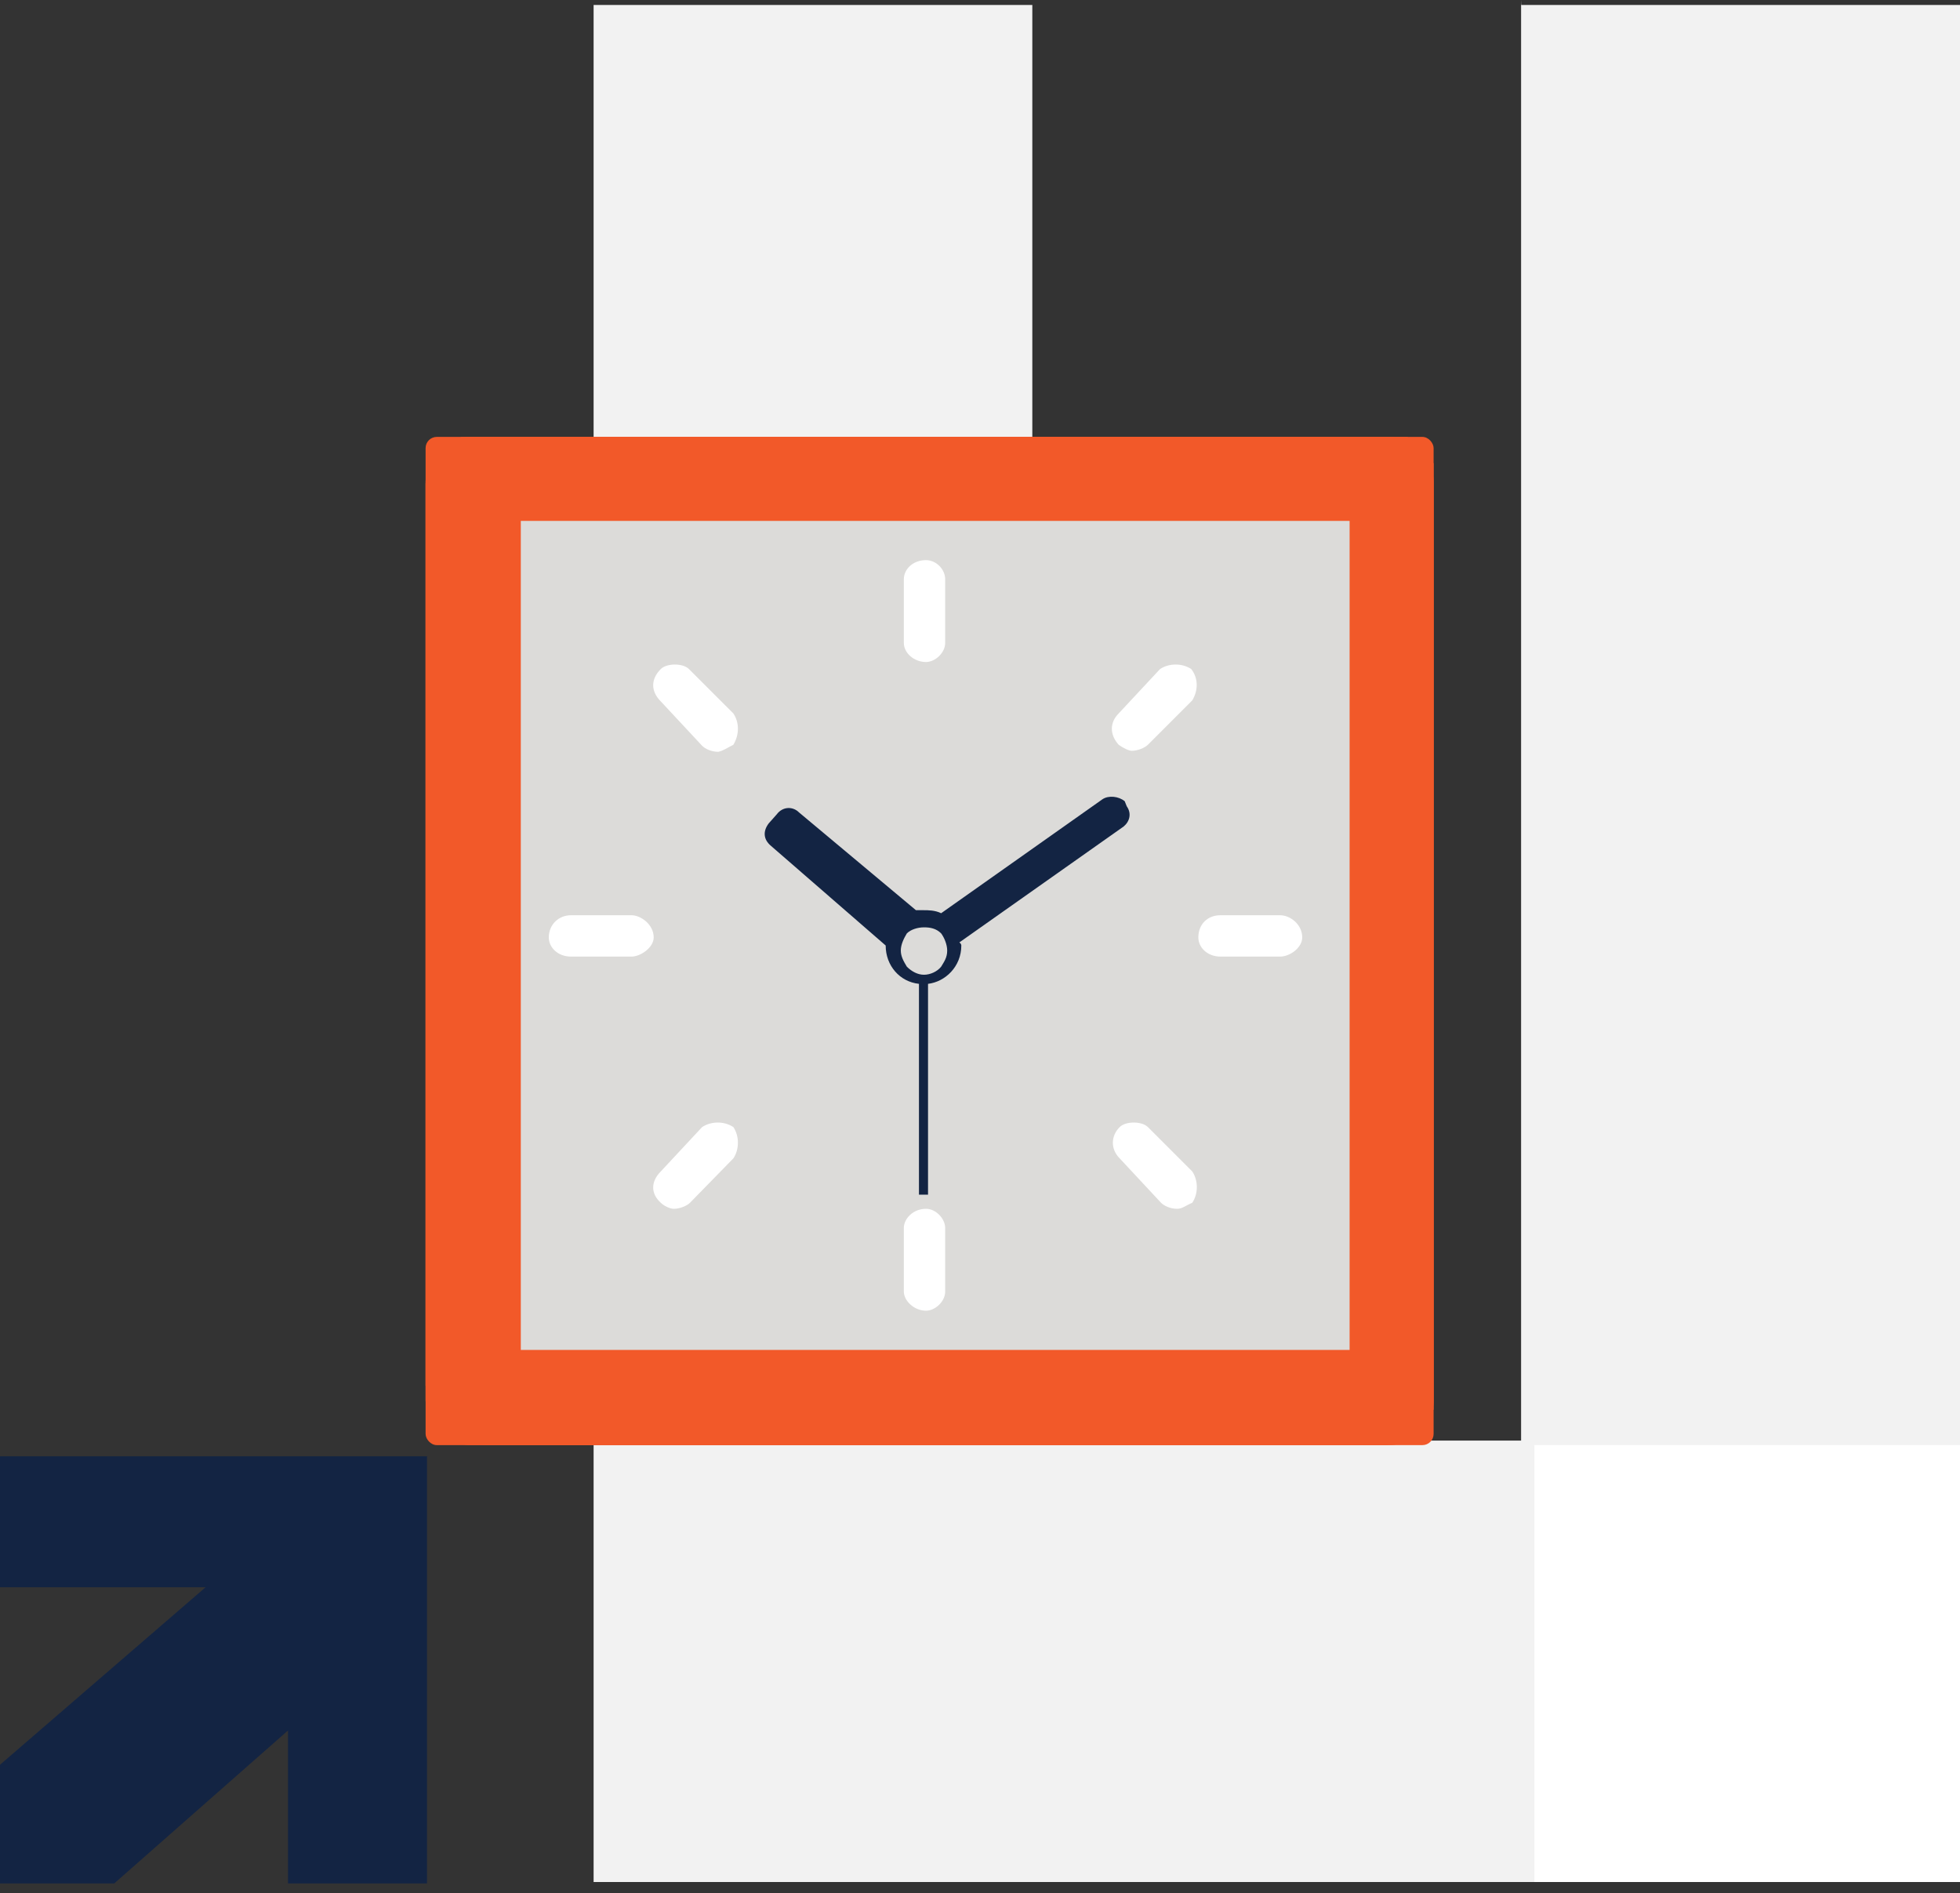 <?xml version="1.0" encoding="UTF-8"?>
<svg xmlns="http://www.w3.org/2000/svg" width="175" height="169" viewBox="0 0 175 169" fill="none">
  <rect x="0" y="0" width="175" height="169" fill="#333333" stroke="none"/>
  <path fill-rule="evenodd" clip-rule="evenodd" d="M135.829 0.443H175V168H53V0.443H92.171V128.595H135.812V0L135.829 0.443Z" fill="#F2F2F2"></path>
  <rect x="137" y="129" width="38" height="39" fill="white"></rect>
  <g clip-path="url(#clip0_3378_359)">
    <rect x="38" y="39" width="90" height="90" rx="4" fill="#F25929" stroke="#F25929" stroke-width="9"></rect>
    <rect x="42" y="42" width="83" height="83" rx="4" fill="#DCDBD9" stroke="#F25929" stroke-width="9"></rect>
    <path fill-rule="evenodd" clip-rule="evenodd" d="M106.454 62.517L102.492 66.48C102.222 66.75 101.591 67.02 101.051 67.02C100.781 67.02 100.241 66.75 99.88 66.48C99.07 65.579 99.07 64.499 99.88 63.688L103.573 59.726C104.383 59.185 105.554 59.185 106.364 59.726C106.995 60.536 106.995 61.617 106.454 62.517ZM106.454 107.364C106.995 106.554 106.995 105.383 106.454 104.573L102.492 100.61C101.952 100.07 100.511 100.07 99.971 100.61C99.16 101.421 99.16 102.591 99.971 103.402L103.663 107.364C103.933 107.634 104.473 107.905 105.104 107.905C105.554 107.905 105.824 107.634 106.454 107.364ZM84.391 109.616C84.391 108.805 83.581 107.905 82.68 107.905C81.51 107.905 80.699 108.805 80.699 109.616V115.289C80.699 116.1 81.6 117 82.68 117C83.491 117 84.391 116.19 84.391 115.289V109.616ZM65.48 66.48C66.02 65.579 66.02 64.499 65.48 63.688L61.517 59.726C60.977 59.185 59.536 59.185 58.996 59.726C58.095 60.626 58.095 61.707 58.996 62.608L62.688 66.57C62.958 66.84 63.499 67.11 64.129 67.11C64.579 67.02 64.939 66.75 65.48 66.48ZM65.48 103.402C66.02 102.591 66.02 101.421 65.48 100.61C64.669 100.07 63.499 100.07 62.688 100.61L58.996 104.573C58.095 105.473 58.095 106.554 58.996 107.364C59.266 107.634 59.806 107.905 60.167 107.905C60.707 107.905 61.337 107.634 61.608 107.364L65.48 103.402ZM56.384 85.391C57.195 85.391 58.366 84.581 58.366 83.68C58.366 82.51 57.195 81.699 56.384 81.699H50.981C49.901 81.699 49 82.51 49 83.68C49 84.581 49.81 85.391 50.981 85.391H56.384ZM80.699 57.384C80.699 58.285 81.6 59.095 82.68 59.095C83.491 59.095 84.391 58.285 84.391 57.384V51.711C84.391 50.81 83.581 50 82.68 50C81.51 50 80.699 50.81 80.699 51.711V57.384ZM114.289 85.391C115.19 85.391 116.27 84.581 116.27 83.68C116.27 82.51 115.19 81.699 114.289 81.699H108.976C107.805 81.699 106.995 82.51 106.995 83.68C106.995 84.581 107.805 85.391 108.976 85.391H114.289Z" fill="white"></path>
    <path fill-rule="evenodd" clip-rule="evenodd" d="M100.421 71.523C99.88 71.073 98.98 70.983 98.439 71.343L84.031 81.519C83.491 81.249 82.86 81.249 82.5 81.249C82.23 81.249 81.96 81.249 81.78 81.249L71.333 72.514C70.793 71.973 69.892 71.973 69.352 72.694L68.632 73.504C68.091 74.225 68.181 74.945 68.812 75.485L79.078 84.401C79.078 86.202 80.339 87.643 82.05 87.823V106.644H82.86V87.823C84.391 87.643 85.832 86.292 85.832 84.401C85.832 84.401 85.832 84.221 85.652 84.13L100.331 73.774C100.871 73.324 101.051 72.604 100.601 71.973L100.421 71.523ZM84.031 83.32C83.581 82.87 83.04 82.78 82.5 82.78C81.96 82.78 81.329 82.96 80.969 83.32C80.699 83.77 80.429 84.311 80.429 84.851C80.429 85.391 80.699 85.842 80.969 86.292C81.419 86.742 81.96 87.012 82.5 87.012C83.04 87.012 83.671 86.742 84.031 86.292C84.301 85.842 84.571 85.481 84.571 84.851C84.571 84.311 84.301 83.68 84.031 83.32Z" fill="#132443"></path>
  </g>
  <path d="M0 130H38.127V168.128H25.715V154.473L10.197 168.128H0V157.533L18.355 141.688H0V130Z" fill="#132443"></path>
  <defs>
    <clipPath id="clip0_3378_359">
      <rect x="38" y="39" width="90" height="90" rx="1" fill="white"></rect>
    </clipPath>
  </defs>
</svg>
